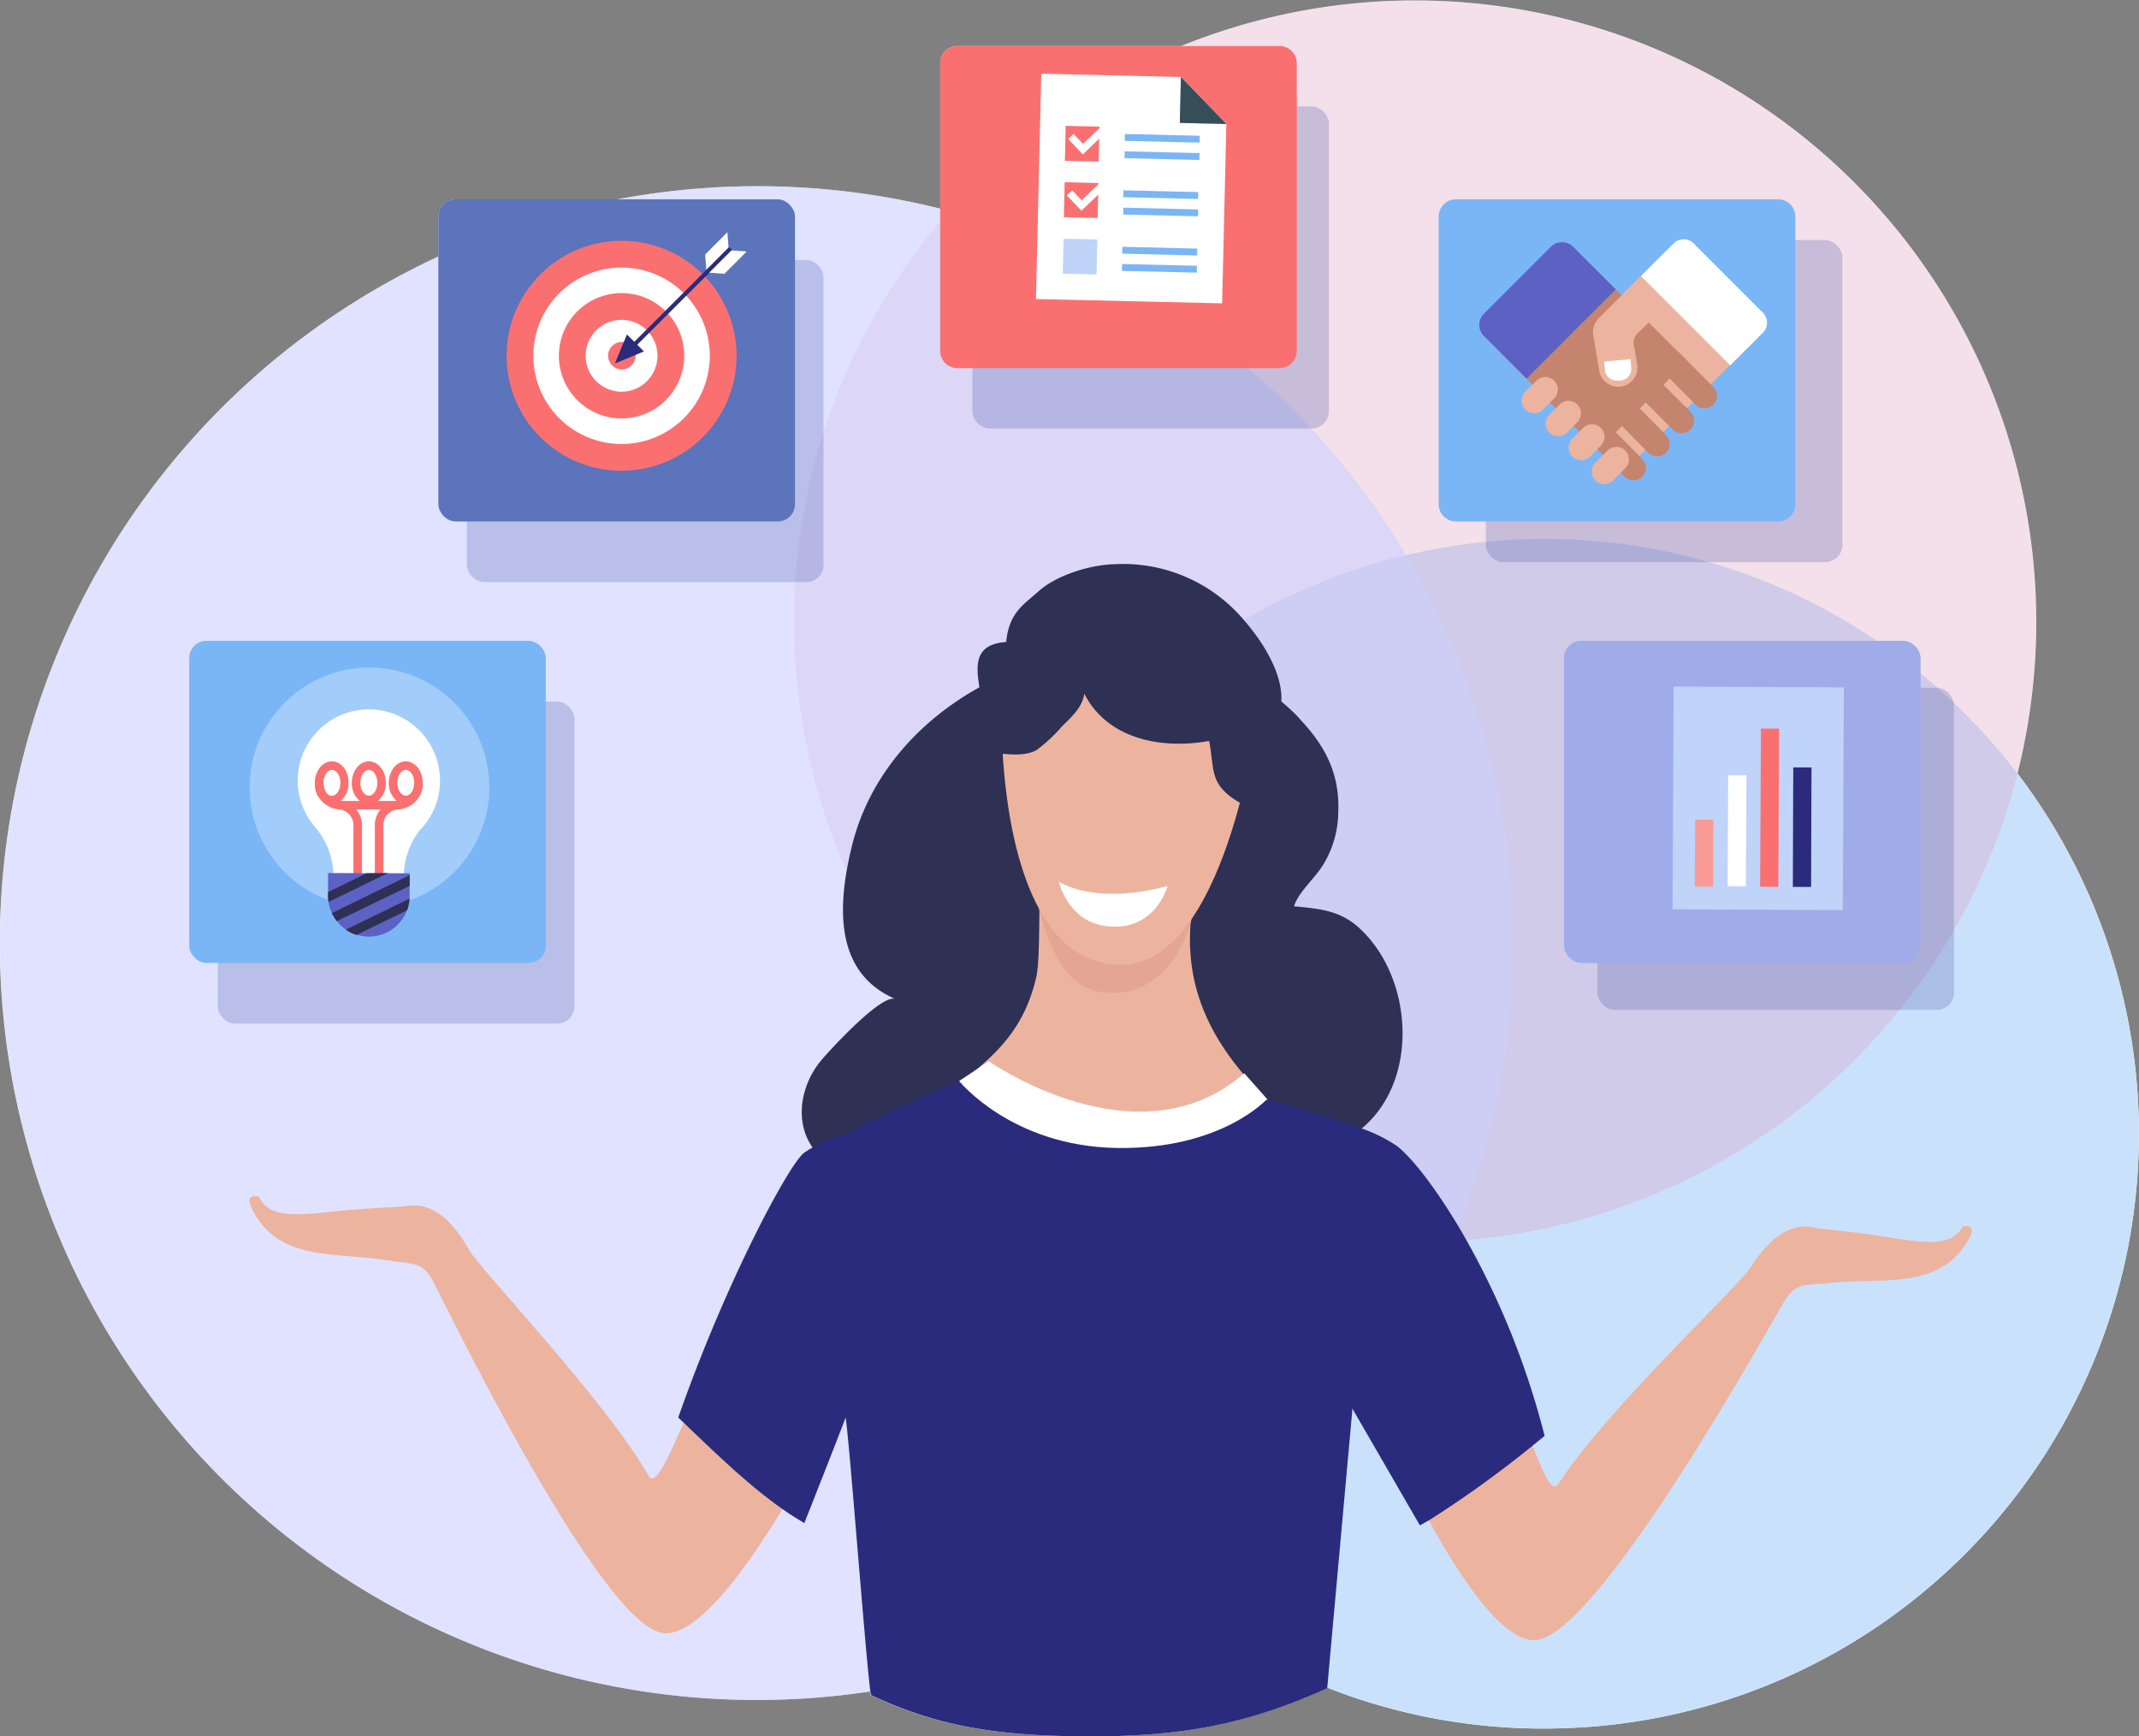 <?xml version="1.0" encoding="UTF-8" standalone="no"?>
<svg
   xmlns:dc="http://purl.org/dc/elements/1.1/"
   xmlns:cc="http://creativecommons.org/ns#"
   xmlns:rdf="http://www.w3.org/1999/02/22-rdf-syntax-ns#"
   xmlns:svg="http://www.w3.org/2000/svg"
   xmlns="http://www.w3.org/2000/svg"
   xmlns:sodipodi="http://sodipodi.sourceforge.net/DTD/sodipodi-0.dtd"
   xmlns:inkscape="http://www.inkscape.org/namespaces/inkscape"
   viewBox="0 0 310.89 252.37"
   version="1.1"
   id="svg168"
   sodipodi:docname="LeMiglioriSoluzioni_ok.svg"
   inkscape:version="1.0.1 (3bc2e813f5, 2020-09-07)">
  <rect x="0" y="0" width="310.89" height="252.37" fill="#808080" stroke="none"/>
  <sodipodi:namedview
     pagecolor="#ffffff"
     bordercolor="#666666"
     borderopacity="1"
     objecttolerance="10"
     gridtolerance="10"
     guidetolerance="10"
     inkscape:pageopacity="0"
     inkscape:pageshadow="2"
     inkscape:window-width="1536"
     inkscape:window-height="801"
     id="namedview170"
     showgrid="false"
     inkscape:zoom="10.708156"
     inkscape:cx="134.39828"
     inkscape:cy="135.88681"
     inkscape:window-x="-8"
     inkscape:window-y="-8"
     inkscape:window-maximized="1"
     inkscape:current-layer="svg168" />
  <defs
     id="defs4">
    <style
       id="style2">.cls-1{isolation:isolate;}.cls-2,.cls-20{fill:#fff;}.cls-3{fill:#cae1fc;}.cls-4{fill:#da97b8;}.cls-20,.cls-4,.cls-6{opacity:0.3;}.cls-5{fill:#cbcfff;opacity:0.6;}.cls-6{fill:#5d6db1;}.cls-7{fill:#5b74bb;}.cls-8{fill:#7ab6f6;}.cls-9{fill:#a0ace9;}.cls-10{fill:#fa7071;}.cls-11,.cls-13{fill:#ecb49f;}.cls-12{fill:#2e3054;}.cls-13{mix-blend-mode:multiply;}.cls-14{fill:#2a2b7c;}.cls-15{fill:#bfd4f8;}.cls-16{fill:#364e57;}.cls-17{fill:#c4846e;}.cls-18{fill:#5c61c3;}.cls-19{fill:#fa9a95;}</style>
  </defs>
  <path
     class="cls-2"
     d="m 276.42,233.87 a 86,86 0 0 1 -41.59,16.74 c -1.83,0.22 -3.65,0.39 -5.47,0.48 a 85.71,85.71 0 0 1 -36.52,-5.82 v 0.1 c -11.52,5.2 -20.88,7 -34.33,7 -14.38,0 -22.72,-1.67 -32,-6 0,-0.14 -0.05,-0.32 -0.08,-0.53 -1.06,0.17 -2.12,0.31 -3.19,0.44 A 110,110 0 0 1 63.72,37.28 V 31.5 a 2.51,2.51 0 0 1 2.51,-2.52 H 89.7 c 2.34,-0.44 4.7,-0.81 7.1,-1.1 a 109.68,109.68 0 0 1 39.86,2.45 V 9.2 a 2.51,2.51 0 0 1 2.51,-2.51 h 32.51 a 90.32,90.32 0 0 1 121.55,105.72 86.49,86.49 0 0 1 -16.81,121.46 z"
     id="path6"
     style="isolation:isolate" />
  <path
     class="cls-3"
     d="m 276.42,233.87 a 86,86 0 0 1 -41.59,16.74 c -1.83,0.22 -3.65,0.39 -5.47,0.48 a 86.45,86.45 0 0 1 -90.51,-74.05 c -0.08,-0.62 -0.17,-1.23 -0.24,-1.85 A 85.73,85.73 0 0 1 138,162.74 c 0,-1.45 0.1,-2.89 0.21,-4.33 l 0.06,-0.81 c 0.18,-2.16 0.44,-4.31 0.78,-6.43 a 86,86 0 0 1 7.08,-23 c 0.49,-1.06 1,-2.11 1.55,-3.15 0.11,-0.22 0.23,-0.44 0.35,-0.66 0.7,-1.34 1.45,-2.66 2.23,-4 a 0.86,0.86 0 0 1 0.1,-0.16 86.73,86.73 0 0 1 11.26,-14.81 85,85 0 0 1 11.25,-10 c 1.76,-1.32 3.58,-2.57 5.44,-3.74 0.82,-0.53 1.66,-1 2.5,-1.52 a 85.73,85.73 0 0 1 23.67,-9.46 87.74,87.74 0 0 1 9.57,-1.71 l 1.9,-0.21 a 86,86 0 0 1 56.83,14.39 q 3.29,2.2 6.35,4.73 c 0.84,0.68 1.67,1.38 2.48,2.1 0.81,0.72 1.57,1.41 2.34,2.15 a 86.44,86.44 0 0 1 -7.55,131.75 z"
     id="path9"
     style="isolation:isolate" />
  <path
     class="cls-4"
     d="m 293.23,112.41 a 90.35,90.35 0 0 1 -76.69,67.48 c -1.16,0.14 -2.32,0.26 -3.48,0.35 -0.64,0.06 -1.28,0.1 -1.92,0.14 l -1.17,0.06 a 88.29,88.29 0 0 1 -11.4,-0.17 q -3.74,-0.29 -7.39,-0.88 l -1.82,-0.31 A 90.2,90.2 0 0 1 157.17,166.4 c -0.72,-0.46 -1.43,-0.93 -2.13,-1.42 a 89.39,89.39 0 0 1 -12.34,-10 l -0.1,-0.1 q -1.83,-1.77 -3.55,-3.66 a 90.36,90.36 0 0 1 -19.35,-88.39 90.35,90.35 0 0 1 17,-30.66 c 0.42,-0.5 0.84,-1 1.27,-1.47 1.09,-1.25 2.22,-2.46 3.4,-3.65 a 88.39,88.39 0 0 1 9.84,-8.68 c 1.31,-1 2.64,-2 4,-2.86 a 84.93,84.93 0 0 1 7.38,-4.5 87.85,87.85 0 0 1 9.14,-4.32 90.32,90.32 0 0 1 121.5,105.72 z"
     id="path11"
     style="isolation:isolate" />
  <path
     class="cls-5"
     d="m 211.98,178.38 c -0.27,0.67 -0.55,1.34 -0.84,2 -0.17,0.41 -0.35,0.82 -0.53,1.22 a 110.17,110.17 0 0 1 -11.23,19.6 q -1.33,1.88 -2.77,3.69 a 1,1 0 0 1 -0.14,0.17 109.58,109.58 0 0 1 -70.05,40.78 c -1.06,0.17 -2.12,0.31 -3.19,0.44 A 110,110 0 0 1 89.69,28.97 c 2.34,-0.44 4.7,-0.81 7.1,-1.1 a 109.68,109.68 0 0 1 39.86,2.45 c 0.43,0.1 0.85,0.21 1.27,0.33 1.14,0.29 2.27,0.61 3.4,1 q 4.82,1.42 9.45,3.29 c 1.26,0.49 2.51,1 3.74,1.57 1.64,0.73 3.26,1.49 4.86,2.31 q 4.65,2.33 9,5.1 a 110.36,110.36 0 0 1 13.06,9.59 110.07,110.07 0 0 1 30.5,124.92 z"
     id="path13"
     style="isolation:isolate" />
  <rect
     class="cls-6"
     x="67.86"
     y="37.79"
     width="51.83"
     height="46.82"
     rx="2.51"
     id="rect15"
     style="isolation:isolate" />
  <rect
     class="cls-6"
     x="31.65"
     y="101.96"
     width="51.83"
     height="46.82"
     rx="2.51"
     id="rect17"
     style="isolation:isolate" />
  <rect
     class="cls-6"
     x="141.32"
     y="15.46"
     width="51.83"
     height="46.82"
     rx="2.51"
     id="rect19"
     style="isolation:isolate" />
  <rect
     class="cls-7"
     x="63.71"
     y="28.97"
     width="51.84"
     height="46.82"
     rx="2.51"
     id="rect21"
     style="isolation:isolate" />
  <rect
     class="cls-8"
     x="27.5"
     y="93.14"
     width="51.83"
     height="46.82"
     rx="2.51"
     id="rect23"
     style="isolation:isolate" />
  <rect
     class="cls-6"
     x="215.95"
     y="34.89"
     width="51.83"
     height="46.82"
     rx="2.51"
     id="rect25"
     style="isolation:isolate" />
  <rect
     class="cls-6"
     x="232.17"
     y="99.96"
     width="51.83"
     height="46.82"
     rx="2.51"
     id="rect27"
     style="isolation:isolate" />
  <path
     class="cls-8"
     d="m 209.1,31.49 v 41.79 a 2.51,2.51 0 0 0 2.51,2.51 h 46.82 a 2.51,2.51 0 0 0 2.51,-2.51 V 31.49 a 2.51,2.51 0 0 0 -2.51,-2.52 h -46.82 a 2.51,2.51 0 0 0 -2.51,2.52 z"
     id="path29"
     style="isolation:isolate" />
  <rect
     class="cls-9"
     x="227.32"
     y="93.14"
     width="51.83"
     height="46.82"
     rx="2.51"
     id="rect31"
     style="isolation:isolate" />
  <path
     class="cls-10"
     d="M 188.48,9.2 V 51 a 2.51,2.51 0 0 1 -2.5,2.51 H 139.16 A 2.51,2.51 0 0 1 136.65,51 V 9.2 a 2.51,2.51 0 0 1 2.51,-2.51 h 46.82 a 2.5,2.5 0 0 1 2.5,2.51 z"
     id="path33"
     style="isolation:isolate" />
  <path
     class="cls-11"
     d="m 200.48,166.96 c 17.11,18.73 23.32,52.88 26,48.76 7,-10.85 26,-28.53 27.8,-31.32 3.85,-6 7.11,-6.67 10.1,-5.85 0,0 6.64,0.69 9.75,1.22 6.46,1.09 9.6,1.29 11.15,-1.54 0,0 2,-0.41 1.09,1.46 -4.05,7.93 -12.63,6 -19.84,6.73 -4.27,0.47 -5.4,-0.12 -7.14,2.63 -1.21,1.92 -27.16,49.11 -36.31,49.35 -9.15,0.24 -23.52,-34.2 -23.52,-34.2 0,0 -2.78,-41.29 0.92,-37.24 z"
     id="path35"
     style="isolation:isolate" />
  <path
     class="cls-11"
     d="m 122.9,167.25 c -18.1,17.78 -26.15,51.54 -28.6,47.28 -6.44,-11.21 -24.43,-29.89 -26.06,-32.78 -3.52,-6.2 -6.74,-7 -9.77,-6.38 0,0 -6.67,0.33 -9.81,0.69 -6.5,0.74 -9.65,0.77 -11.05,-2.15 0,0 -2,-0.51 -1.16,1.4 3.61,8.14 12.29,6.64 19.44,7.81 4.24,0.69 5.4,0.16 7,3 1.11,2 24.46,50.51 33.59,51.25 9.13,0.74 25.3,-32.84 25.3,-32.84 0,0 5,-41.12 1.12,-37.28 z"
     id="path37"
     style="isolation:isolate" />
  <path
     class="cls-12"
     d="m 188.99,104.59 c 3.64,3.84 5.74,7.93 5.52,13.37 a 14.93,14.93 0 0 1 -2,7.4 c -1.18,2.13 -3.78,4.23 -4.43,6.36 3.59,0.37 6.64,0.54 9.52,3.2 9.15,8.43 8.82,27.42 -4.76,31.87 -2.26,0.73 -5.34,1 -7.35,0.13 4.62,-2.47 10,6.17 6.07,10.39 -4.64,5 -15.56,4.7 -21.85,4.73 -7.23,0 -18.16,0.8 -23.83,-4.16 -4.34,-3.79 -6.39,-11.47 -7.15,-16.75 -2,4.07 -4.08,9.19 -8.78,10.53 -4.7,1.34 -9.82,-1.46 -12.17,-5.37 -2.35,-3.91 -1.13,-8.89 1.51,-12.09 1.29,-1.55 8.86,-9.81 10.85,-9 -8.88,-3.82 -8.5,-13.48 -6.28,-22.38 6.65,-26.63 45.37,-38.43 64.79,-18.64 z"
     id="path39"
     style="isolation:isolate" />
  <path
     class="cls-11"
     d="m 152.92,118.2 c -2.69,2.48 -1.32,19.68 -2.32,23.89 -2.23,9.44 -7.94,12.67 -15.12,18.55 -4.7,3.85 10.37,33.9 18.77,36 3.7,0.95 6.61,2.95 10.7,3.53 a 63.09,63.09 0 0 0 12.89,0 c 7.4,-0.5 18.61,-29.71 13.92,-33.59 -10.79,-8.91 -20.1,-18.17 -18.66,-33.05 1.1,-11.33 -13.62,-21.41 -20.18,-15.33 z"
     id="path41"
     style="isolation:isolate" />
  <path
     class="cls-13"
     d="m 151.04,132.34 0.796,-9.88 c 6.381,-6 22.534,-2.42 21.465,8.88 0,0.08 -0.068,2 -0.078,2.07 -1.098,4.94 -4.788,10.54 -10.801,10.89 -7.11,0.41 -9.383,-5.3 -11.383,-11.96 z"
     id="path43"
     style="isolation:isolate;fill:#e5a594;fill-opacity:1;stroke-width:0.986" />
  <path
     class="cls-11"
     d="m 182.59,105.02 c 0,0 -4.55,35 -19.55,35.19 -13.44,0.17 -17,-19.7 -17.44,-33.5 -0.54,-15.46 1.08,-20.08 19.88,-20.19 18.11,-0.1 17.11,18.5 17.11,18.5 z"
     id="path45"
     style="isolation:isolate" />
  <path
     class="cls-12"
     d="m 142.15,98.45 c 0.12,1.1 0.35,2.29 0.55,3.52 -4.21,-0.26 -4.06,4.76 -1.26,6.53 a 11,11 0 0 0 4.54,1.08 c 1.48,0.14 3.43,0.18 4.7,-0.58 a 22.64,22.64 0 0 0 3.66,-3.41 c 1.35,-1.34 3,-2.78 3.25,-4.78 3.39,6.69 11.35,8.12 18.15,6.88 0.79,4 0,6.1 3.79,8.57 3.79,2.47 4.41,0.46 7.6,-1.5 0.85,-3.14 -1.41,-6.72 -3.16,-8.17 4.78,-4.26 1.18,-11.4 -3,-16.26 a 23,23 0 0 0 -19.1,-8.32 c -3.51,0.11 -8.38,1.6 -11,4 -2.05,1.85 -4.21,3 -4.63,7.3 -3.84,0.28 -4.37,2.37 -4.09,5.14 z"
     id="path47"
     style="isolation:isolate" />
  <path
     class="cls-14"
     d="m 224.5,208.7 -1.72,1.4 a 157.49,157.49 0 0 1 -15.09,10.87 c -0.46,0.26 -0.9,0.51 -1.32,0.73 l -9.72,-16.81 -0.11,-0.19 v 0.36 l -3.63,40.21 v 0.1 c -11.52,5.2 -20.88,7 -34.33,7 -14.38,0 -22.72,-1.67 -32,-6 0,-0.14 -0.05,-0.32 -0.08,-0.53 -0.74,-5.68 -3,-35.94 -3.59,-39.81 -1.22,3.25 -4.91,12.56 -6,15.34 -1,-0.59 -2.09,-1.27 -3.13,-2 -5.06,-3.53 -10.07,-8.44 -14.35,-12.53 l -0.85,-0.81 c 7,-20 16.26,-37.1 18.31,-38.49 0.42,-0.29 0.85,-0.55 1.26,-0.79 a 14.16,14.16 0 0 1 4.47,-1.78 c 5.86,-3.12 13,-6.21 15.73,-7.37 l 1.13,-0.47 v 0 l 0.2,0.15 a 39.84,39.84 0 0 0 15.42,7.68 c 16,3.81 28.18,-5.27 28.18,-5.27 l 0.78,0.19 0.34,0.09 a 126.65,126.65 0 0 1 13.57,4.07 22.69,22.69 0 0 1 4.92,2.42 c 2,1.45 5.42,5.66 9.15,11.9 q 0.54,0.9 1.08,1.86 a 116.57,116.57 0 0 1 11.38,28.48 z"
     id="path49"
     style="isolation:isolate" />
  <path
     class="cls-2"
     d="m 180.85,156 3.31,3.73 c 0,0 -6.6,7.37 -21.87,7.12 -15.27,-0.25 -22.89,-9.73 -22.89,-9.73 l 4.32,-2.87 c 0,0 21.67,15.24 37.13,1.75 z"
     id="path51"
     style="isolation:isolate" />
  <path
     class="cls-2"
     d="m 153.88,128.12 c 0,0 4.95,3.54 15.83,0.66 0,0 -1.8,6.73 -8.93,5.83 -5.61,-0.7 -6.9,-6.49 -6.9,-6.49 z"
     id="path53"
     style="isolation:isolate" />
  <polygon
     class="cls-2"
     points="150.57,43.46 151.34,10.71 171.64,11.19 178.24,18.02 177.63,44.09 "
     id="polygon55"
     style="isolation:isolate" />
  <polygon
     class="cls-8"
     points="171.64,11.19 171.48,17.86 178.24,18.02 "
     id="polygon57"
     style="isolation:isolate" />
  <rect
     class="cls-8"
     x="-16.619"
     y="163.911"
     width="1"
     height="10.88"
     transform="rotate(-88.65)"
     id="rect59"
     style="isolation:isolate" />
  <polygon
     class="cls-8"
     points="174.34,22.25 174.32,23.25 163.44,22.99 163.46,21.99 "
     id="polygon61"
     style="isolation:isolate" />
  <rect
     class="cls-10"
     x="-19.742"
     y="155.277"
     width="5.08"
     height="4.91"
     transform="rotate(-88.66)"
     id="rect63"
     style="isolation:isolate" />
  <path
     class="cls-2"
     d="m 159.84,18.59 -2.43,2.32 -1.39,-1.45 -0.77,0.74 1.38,1.45 0.74,0.79 3.21,-3.07 z"
     id="path65"
     style="isolation:isolate" />
  <rect
     class="cls-8"
     x="-24.839"
     y="163.882"
     width="1"
     height="10.88"
     transform="rotate(-88.66)"
     id="rect67"
     style="isolation:isolate" />
  <polygon
     class="cls-8"
     points="174.15,30.44 174.13,31.44 163.25,31.18 163.27,30.18 "
     id="polygon69"
     style="isolation:isolate" />
  <rect
     class="cls-10"
     x="-27.913"
     y="155.326"
     width="5.08"
     height="4.91"
     transform="rotate(-88.65)"
     id="rect71"
     style="isolation:isolate" />
  <path
     class="cls-2"
     d="m 159.65,26.79 -2.44,2.32 -1.38,-1.46 -0.78,0.74 1.39,1.46 c 0,0 0.73,0.78 0.73,0.78 l 3.22,-3.07 z"
     id="path73"
     style="isolation:isolate" />
  <polygon
     class="cls-8"
     points="174.02,36.13 174,37.13 163.11,36.87 163.13,35.87 "
     id="polygon75"
     style="isolation:isolate" />
  <rect
     class="cls-8"
     x="-35.519"
     y="163.951"
     width="1"
     height="10.88"
     transform="rotate(-88.65)"
     id="rect77"
     style="isolation:isolate" />
  <rect
     class="cls-15"
     x="-36.097"
     y="155.367"
     width="5.08"
     height="4.91"
     transform="rotate(-88.64)"
     id="rect79"
     style="isolation:isolate" />
  <polygon
     class="cls-16"
     points="171.64,11.19 171.48,17.86 178.24,18.02 "
     id="polygon81"
     style="isolation:isolate" />
  <rect
     class="cls-11"
     x="118.098"
     y="196.995"
     width="27.58"
     height="18.34"
     transform="rotate(-45)"
     id="rect83"
     style="isolation:isolate" />
  <path
     class="cls-17"
     d="m 238.7,66.71 a 1.824,1.824 0 1 1 -2.58,2.58 l -5,-5.05 a 1.82,1.82 0 0 1 2.57,-2.57 z"
     id="path85"
     style="isolation:isolate" />
  <path
     class="cls-17"
     d="m 242.17,63.25 a 1.821,1.821 0 0 1 -2.58,2.57 l -5,-5.05 a 1.82,1.82 0 0 1 2.57,-2.57 z"
     id="path87"
     style="isolation:isolate" />
  <path
     class="cls-17"
     d="m 245.63,59.79 a 1.82,1.82 0 1 1 -2.57,2.57 l -5,-5 a 1.82,1.82 0 1 1 2.57,-2.57 z"
     id="path89"
     style="isolation:isolate" />
  <path
     class="cls-17"
     d="m 249.09,56.32 a 1.82,1.82 0 0 1 -2.57,2.57 l -5,-5.05 a 1.82,1.82 0 0 1 2.57,-2.57 z"
     id="path91"
     style="isolation:isolate" />
  <rect
     class="cls-17"
     x="117.994"
     y="190.449"
     width="18.34"
     height="20.02"
     transform="rotate(-44.99)"
     id="rect93"
     style="isolation:isolate" />
  <path
     class="cls-18"
     d="m 221.87,55.03 -6.19,-6.19 a 2.28,2.28 0 0 1 0,-3.24 l 9.72,-9.73 a 2.31,2.31 0 0 1 3.25,0 l 6.19,6.19 z"
     id="path95"
     style="isolation:isolate" />
  <path
     class="cls-11"
     d="m 224.28,59.52 a 1.824,1.824 0 0 1 -2.58,-2.58 l 1.63,-1.63 a 1.821,1.821 0 0 1 2.58,2.57 z"
     id="path97"
     style="isolation:isolate" />
  <path
     class="cls-11"
     d="m 227.69,62.93 a 1.82,1.82 0 0 1 -2.57,-2.57 l 1.63,-1.63 a 1.82,1.82 0 0 1 2.57,2.57 z"
     id="path99"
     style="isolation:isolate" />
  <path
     class="cls-11"
     d="m 231.11,66.35 a 1.824,1.824 0 1 1 -2.58,-2.58 l 1.64,-1.63 a 1.82,1.82 0 0 1 2.57,2.57 z"
     id="path101"
     style="isolation:isolate" />
  <path
     class="cls-11"
     d="m 234.52,69.76 a 1.82,1.82 0 1 1 -2.57,-2.57 l 1.63,-1.63 a 1.82,1.82 0 1 1 2.57,2.57 z"
     id="path103"
     style="isolation:isolate" />
  <path
     class="cls-2"
     d="m 238.51,40.13 4.91,-4.91 a 2.1,2.1 0 0 1 2.91,0.33 l 9.73,9.73 a 2.11,2.11 0 0 1 0.33,2.91 l -4.91,4.91 z"
     id="path105"
     style="isolation:isolate" />
  <path
     class="cls-11"
     d="m 236.18,42.46 -3.75,3.74 a 2.8,2.8 0 0 0 -0.86,2.53 l 0.88,5.22 a 2.8,2.8 0 0 0 5.52,-0.93 l -0.43,-2.49 a 2.05,2.05 0 0 1 0.49,-2.11 l 2.1,-2 a 2.828,2.828 0 0 0 -4,-4 z"
     id="path107"
     style="isolation:isolate" />
  <path
     class="cls-2"
     d="m 233.16,52.55 0.1,1.22 a 1.69,1.69 0 0 0 1.83,1.54 h 0.46 a 1.69,1.69 0 0 0 1.54,-1.83 l -0.11,-1.28 z"
     id="path109"
     style="isolation:isolate" />
  <path
     class="cls-18"
     d="m 221.66,47.58 a 1.61,1.61 0 1 1 -1.61,-1.61 1.61,1.61 0 0 1 1.61,1.61 z"
     id="path111"
     style="isolation:isolate" />
  <path
     class="cls-10"
     d="M 107.05,51.7 A 16.71,16.71 0 1 1 90.34,35 16.7,16.7 0 0 1 107.05,51.7 Z"
     id="path113"
     style="isolation:isolate" />
  <path
     class="cls-2"
     d="M 103.16,51.7 A 12.82,12.82 0 1 1 90.34,38.89 12.81,12.81 0 0 1 103.16,51.7 Z"
     id="path115"
     style="isolation:isolate" />
  <path
     class="cls-10"
     d="m 99.45,51.7 a 9.11,9.11 0 1 1 -9.11,-9.1 9.1,9.1 0 0 1 9.11,9.1 z"
     id="path117"
     style="isolation:isolate" />
  <path
     class="cls-2"
     d="m 95.56,51.7 a 5.22,5.22 0 1 1 -5.22,-5.21 5.22,5.22 0 0 1 5.22,5.21 z"
     id="path119"
     style="isolation:isolate" />
  <path
     class="cls-10"
     d="m 92.38,51.7 a 2,2 0 1 1 -2,-2 2,2 0 0 1 2,2 z"
     id="path121"
     style="isolation:isolate" />
  <polygon
     class="cls-14"
     points="91.12,48.61 93.59,51.08 89.37,52.83 "
     id="polygon123"
     style="isolation:isolate" />
  <rect
     class="cls-14"
     x="28.299"
     y="100.306"
     width="21.31"
     height="0.6"
     transform="rotate(-44.97)"
     id="rect125"
     style="isolation:isolate" />
  <polygon
     class="cls-2"
     points="103.08,39.63 106.32,36.39 108.53,36.56 105.29,39.8 "
     id="polygon127"
     style="isolation:isolate" />
  <polygon
     class="cls-2"
     points="102.66,39.2 105.89,35.96 105.72,33.75 102.49,36.99 "
     id="polygon129"
     style="isolation:isolate" />
  <rect
     class="cls-15"
     x="243.737"
     y="98.6"
     width="24.74"
     height="32.37"
     transform="rotate(0.28)"
     id="rect131"
     style="isolation:isolate" />
  <rect
     class="cls-19"
     x="247.041"
     y="117.748"
     width="2.65"
     height="9.74"
     transform="rotate(0.32)"
     id="rect133"
     style="isolation:isolate" />
  <rect
     class="cls-2"
     x="251.727"
     y="111.45"
     width="2.65"
     height="16.12"
     transform="rotate(0.28)"
     id="rect135"
     style="isolation:isolate" />
  <polygon
     class="cls-10"
     points="258.59,105.9 258.47,128.9 255.82,128.88 255.94,105.9 "
     id="polygon137"
     style="isolation:isolate" />
  <rect
     class="cls-14"
     x="261.007"
     y="110.672"
     width="2.65"
     height="17.37"
     transform="rotate(0.19)"
     id="rect139"
     style="isolation:isolate" />
  <circle
     class="cls-20"
     cx="53.7"
     cy="114.45"
     r="17.42"
     id="circle141"
     style="isolation:isolate" />
  <path
     class="cls-2"
     d="m 63.95,113.45 a 10.34,10.34 0 1 0 -18.09,6.84 11.09,11.09 0 0 1 2.61,7 h 10.22 a 10.94,10.94 0 0 1 2.34,-6.64 10.26,10.26 0 0 0 2.92,-7.2 z"
     id="path143"
     style="isolation:isolate" />
  <path
     class="cls-10"
     d="m 57.68,117.65 h -8.15 a 3.77,3.77 0 0 1 -3.76,-3.76 h 1.24 a 2.52,2.52 0 0 0 2.52,2.52 h 8.15 a 2.52,2.52 0 0 0 2.52,-2.52 h 1.24 a 3.77,3.77 0 0 1 -3.76,3.76 z"
     id="path145"
     style="isolation:isolate" />
  <path
     class="cls-10"
     d="m 48.23,110.66 c -1.36,0 -2.47,1.4 -2.47,3.12 a 3.44,3.44 0 0 0 0,0.46 3.85,3.85 0 0 0 0.08,0.47 2.62,2.62 0 0 0 2.36,2.18 2,2 0 0 0 0.86,-0.2 1.59,1.59 0 0 0 0.43,-0.26 v 0 a 3.33,3.33 0 0 0 1.16,-2.63 c 0.06,-1.74 -1.05,-3.14 -2.42,-3.14 z m -1.22,3.23 a 0.41,0.41 0 0 1 0,-0.11 c 0,-1 0.57,-1.88 1.23,-1.88 0.66,0 1.24,0.86 1.24,1.88 0,1.02 -0.57,1.87 -1.24,1.87 -0.67,0 -1,-0.59 -1.18,-1.37 a 2.2,2.2 0 0 1 0,-0.36 z"
     id="path147"
     style="isolation:isolate" />
  <path
     class="cls-10"
     d="m 58.98,110.66 c -1.36,0 -2.47,1.4 -2.47,3.12 a 3.32,3.32 0 0 0 1.16,2.63 v 0 a 2.2,2.2 0 0 0 0.32,0.21 2,2 0 0 0 1,0.26 2.63,2.63 0 0 0 2.36,-2.18 3.85,3.85 0 0 0 0.08,-0.47 3.44,3.44 0 0 0 0,-0.46 c 0.02,-1.71 -1.09,-3.11 -2.45,-3.11 z m 1.22,3.26 c 0,0.95 -0.58,1.73 -1.22,1.73 -0.64,0 -1.23,-0.86 -1.23,-1.87 0,-1.01 0.56,-1.88 1.23,-1.88 0.67,0 1.23,0.86 1.23,1.88 a 0.41,0.41 0 0 1 0,0.11 z"
     id="path149"
     style="isolation:isolate" />
  <path
     class="cls-10"
     d="m 53.61,110.66 c -1.37,0 -2.48,1.4 -2.48,3.12 a 3.33,3.33 0 0 0 1.16,2.63 2.12,2.12 0 0 0 1.32,0.48 2.05,2.05 0 0 0 1.31,-0.48 3.32,3.32 0 0 0 1.16,-2.63 c 0,-1.72 -1.11,-3.12 -2.47,-3.12 z m 0,1.24 c 0.67,0 1.23,0.86 1.23,1.88 0,1.02 -0.56,1.87 -1.23,1.87 -0.67,0 -1.23,-0.86 -1.23,-1.87 0,-1.01 0.56,-1.88 1.23,-1.88 z"
     id="path151"
     style="isolation:isolate" />
  <path
     class="cls-10"
     d="m 52.61,127.53 h -1.24 v -7.61 a 2.29,2.29 0 0 0 -2.28,-2.28 v -1.24 a 3.53,3.53 0 0 1 3.52,3.52 z"
     id="path153"
     style="isolation:isolate" />
  <path
     class="cls-10"
     d="m 55.72,127.53 h -1.24 v -7.61 A 3.53,3.53 0 0 1 58,116.4 v 1.24 a 2.28,2.28 0 0 0 -2.28,2.28 z"
     id="path155"
     style="isolation:isolate" />
  <path
     class="cls-18"
     d="m 59.54,126.93 v 3.27 a 5.93,5.93 0 1 1 -11.86,0 v -3.31 z"
     id="path157"
     style="isolation:isolate" />
  <path
     class="cls-12"
     d="m 53.28,126.93 -5.6,2.73 v 0.54 a 5.29,5.29 0 0 0 0.07,0.9 l 8.64,-4.21 z"
     id="path159"
     style="isolation:isolate" />
  <path
     class="cls-12"
     d="m 59.17,132.3 a 5.59,5.59 0 0 0 0.35,-1.69 l -9.27,4.52 a 6.2,6.2 0 0 0 1.55,0.76 z"
     id="path161"
     style="isolation:isolate" />
  <path
     class="cls-12"
     d="m 59.54,128.76 v -1.56 l -11.3,5.51 a 5.12,5.12 0 0 0 0.72,1.16 z"
     id="path163"
     style="isolation:isolate" />
</svg>

